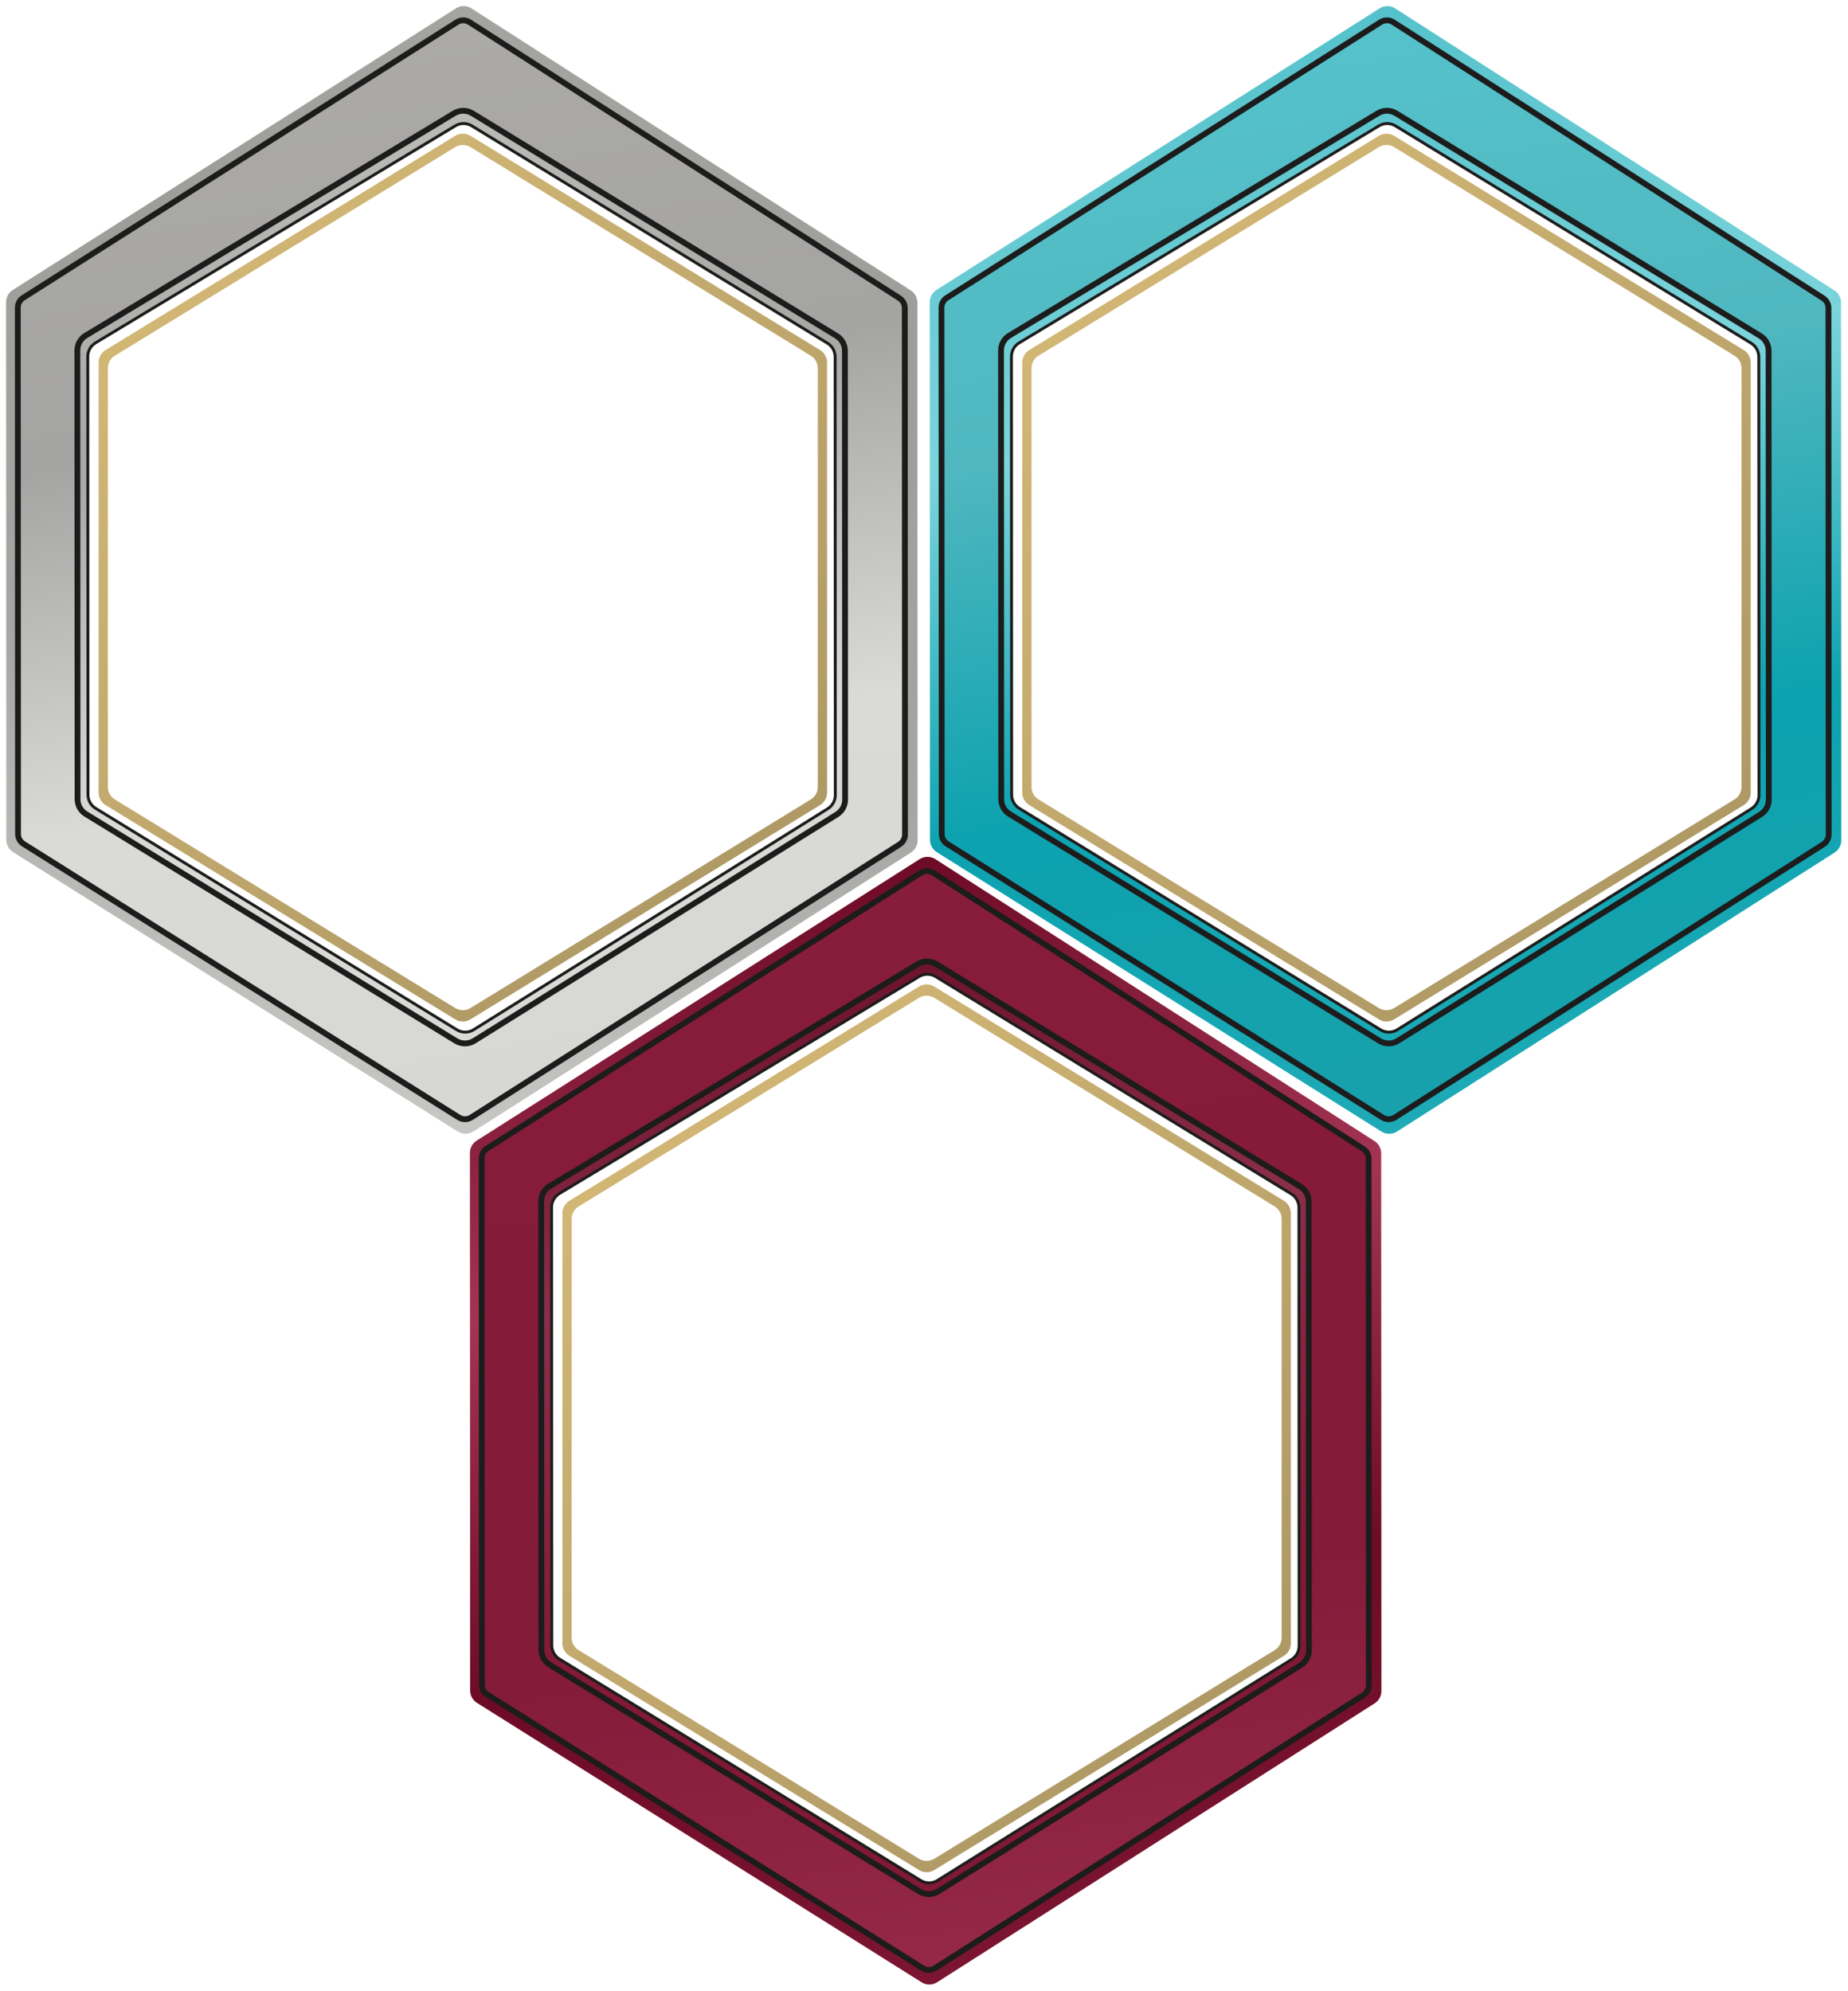 <svg width="1271" height="1369" viewBox="0 0 1271 1369" fill="none" xmlns="http://www.w3.org/2000/svg">
<path d="M580.256 561.858C583.184 560.031 584.963 556.822 584.962 553.37L584.822 238.098C584.821 234.615 583.008 231.384 580.036 229.569L324.146 73.232C320.963 71.288 316.962 71.276 313.768 73.203L54.909 229.323C51.907 231.134 50.072 234.384 50.074 237.89L50.213 553.073C50.214 556.55 52.022 559.777 54.987 561.594L314.913 720.914C318.145 722.894 322.218 722.878 325.433 720.872L580.256 561.858ZM631.094 577.86C631.096 581.278 629.352 584.46 626.469 586.297L325.548 778.098C322.289 780.175 318.125 780.189 314.853 778.133L9.034 585.992C6.123 584.164 4.356 580.967 4.354 577.529L4.191 207.819C4.19 204.396 5.939 201.21 8.828 199.374L313.545 5.764C316.832 3.675 321.033 3.685 324.31 5.789L626.333 199.666C629.197 201.504 630.93 204.673 630.931 208.077L631.094 577.86Z" fill="url(#paint0_linear_945_832)"/>
<path d="M574.507 546.769L574.374 245.382C574.372 241.551 572.378 237.997 569.109 236L324.528 86.573C321.026 84.434 316.625 84.421 313.112 86.541L65.692 235.762C62.389 237.754 60.371 241.33 60.373 245.186L60.506 546.483C60.508 550.308 62.496 553.857 65.757 555.856L314.199 708.137C317.754 710.315 322.234 710.297 325.771 708.09L569.33 556.106C572.552 554.095 574.509 550.566 574.507 546.769ZM612.515 577.814L324.818 761.186C321.885 763.055 318.138 763.067 315.193 761.217L22.81 577.518C20.19 575.872 18.6 572.995 18.598 569.901L18.442 216.387C18.441 213.306 20.015 210.438 22.616 208.786L313.944 23.683C316.902 21.804 320.682 21.812 323.632 23.706L612.383 209.063C614.961 210.718 616.52 213.57 616.521 216.633L616.677 570.22C616.679 573.296 615.109 576.16 612.515 577.814Z" fill="url(#paint1_linear_945_832)" stroke="#1D1C1C" stroke-width="2"/>
<path d="M581.245 549.854L581.109 241.199C581.107 237.02 578.931 233.142 575.365 230.964L324.864 77.92C321.044 75.586 316.243 75.573 312.41 77.884L59.002 230.717C55.399 232.89 53.198 236.791 53.2 240.998L53.336 549.563C53.338 553.736 55.507 557.608 59.065 559.789L313.519 715.754C317.396 718.131 322.284 718.111 326.142 715.704L575.598 560.04C579.112 557.847 581.247 553.996 581.245 549.854ZM618.742 580.6L324.123 768.385C321.516 770.046 318.185 770.057 315.567 768.412L16.151 580.295C13.822 578.831 12.408 576.274 12.407 573.524L12.247 211.531C12.246 208.793 13.646 206.244 15.957 204.775L314.294 15.219C316.923 13.548 320.284 13.556 322.906 15.239L618.604 205.056C620.896 206.527 622.281 209.062 622.283 211.785L622.443 573.85C622.444 576.585 621.048 579.13 618.742 580.6Z" fill="url(#paint2_linear_945_832)" stroke="#1D1C1C" stroke-width="4"/>
<path d="M562.474 253.162C562.474 249.682 560.666 246.453 557.699 244.635L323.544 101.153C320.338 99.188 316.301 99.188 313.094 101.153L78.939 244.635C75.973 246.453 74.164 249.682 74.164 253.162L74.164 541.188C74.164 544.667 75.973 547.896 78.939 549.714L313.094 693.197C316.301 695.161 320.338 695.161 323.544 693.197L557.699 549.714C560.666 547.896 562.474 544.667 562.474 541.188L562.474 253.162ZM313.094 93.376C316.301 91.412 320.338 91.412 323.544 93.376L564.044 240.747C567.011 242.565 568.819 245.794 568.819 249.274L568.819 545.076C568.819 548.555 567.011 551.785 564.044 553.603L323.544 700.973C320.338 702.938 316.301 702.938 313.094 700.973L72.594 553.603C69.628 551.785 67.819 548.555 67.819 545.076L67.819 249.274C67.819 245.794 69.628 242.565 72.594 240.747L313.094 93.376Z" fill="url(#paint3_linear_945_832)"/>
<path d="M1215.53 561.858C1218.46 560.031 1220.24 556.822 1220.23 553.37L1220.09 238.098C1220.09 234.615 1218.28 231.384 1215.31 229.569L959.418 73.232C956.235 71.288 952.234 71.276 949.04 73.203L690.181 229.323C687.179 231.134 685.344 234.384 685.346 237.89L685.485 553.073C685.486 556.55 687.294 559.777 690.259 561.594L950.185 720.914C953.417 722.894 957.49 722.878 960.705 720.872L1215.53 561.858ZM1266.37 577.86C1266.37 581.278 1264.62 584.46 1261.74 586.297L960.82 778.098C957.561 780.175 953.397 780.189 950.125 778.133L644.306 585.992C641.395 584.164 639.628 580.967 639.626 577.529L639.463 207.819C639.462 204.396 641.211 201.21 644.1 199.374L948.817 5.764C952.104 3.675 956.305 3.685 959.582 5.789L1261.61 199.666C1264.47 201.504 1266.2 204.673 1266.2 208.077L1266.37 577.86Z" fill="url(#paint4_linear_945_832)"/>
<path d="M1209.78 546.769L1209.65 245.382C1209.64 241.551 1207.65 237.997 1204.38 236L959.8 86.573C956.298 84.434 951.897 84.421 948.384 86.541L700.964 235.762C697.661 237.754 695.643 241.33 695.645 245.186L695.778 546.483C695.78 550.308 697.768 553.857 701.029 555.856L949.471 708.137C953.026 710.315 957.506 710.297 961.043 708.09L1204.6 556.106C1207.82 554.095 1209.78 550.566 1209.78 546.769ZM1247.79 577.814L960.09 761.186C957.157 763.055 953.41 763.067 950.465 761.217L658.082 577.518C655.462 575.872 653.872 572.995 653.87 569.901L653.714 216.387C653.713 213.306 655.287 210.438 657.888 208.786L949.216 23.683C952.174 21.804 955.954 21.812 958.904 23.706L1247.65 209.063C1250.23 210.718 1251.79 213.57 1251.79 216.633L1251.95 570.22C1251.95 573.296 1250.38 576.16 1247.79 577.814Z" fill="url(#paint5_linear_945_832)" stroke="#1D1C1C" stroke-width="2"/>
<path d="M1216.52 549.854L1216.38 241.199C1216.38 237.02 1214.2 233.142 1210.64 230.964L960.136 77.92C956.316 75.586 951.515 75.573 947.682 77.884L694.274 230.717C690.671 232.89 688.47 236.791 688.472 240.998L688.608 549.563C688.61 553.736 690.779 557.608 694.337 559.789L948.791 715.754C952.668 718.131 957.556 718.111 961.414 715.704L1210.87 560.04C1214.38 557.847 1216.52 553.996 1216.52 549.854ZM1254.01 580.6L959.395 768.385C956.788 770.046 953.457 770.057 950.839 768.412L651.423 580.295C649.094 578.831 647.68 576.274 647.679 573.524L647.519 211.531C647.518 208.793 648.918 206.244 651.229 204.775L949.566 15.219C952.195 13.548 955.556 13.556 958.178 15.239L1253.88 205.056C1256.17 206.527 1257.55 209.062 1257.55 211.785L1257.71 573.85C1257.72 576.585 1256.32 579.13 1254.01 580.6Z" fill="url(#paint6_linear_945_832)" stroke="#1D1C1C" stroke-width="4"/>
<path d="M1197.75 253.162C1197.75 249.682 1195.94 246.453 1192.97 244.635L958.816 101.153C955.61 99.188 951.573 99.188 948.366 101.153L714.211 244.635C711.245 246.453 709.436 249.682 709.436 253.162L709.436 541.188C709.436 544.667 711.245 547.896 714.211 549.714L948.366 693.197C951.573 695.161 955.61 695.161 958.816 693.197L1192.97 549.714C1195.94 547.896 1197.75 544.667 1197.75 541.188L1197.75 253.162ZM948.366 93.376C951.573 91.412 955.61 91.412 958.816 93.376L1199.32 240.747C1202.28 242.565 1204.09 245.794 1204.09 249.274L1204.09 545.076C1204.09 548.555 1202.28 551.785 1199.32 553.603L958.816 700.973C955.61 702.938 951.573 702.938 948.366 700.973L707.866 553.603C704.9 551.785 703.091 548.555 703.091 545.076L703.091 249.274C703.091 245.794 704.9 242.565 707.866 240.747L948.366 93.376Z" fill="url(#paint7_linear_945_832)"/>
<path d="M899.256 1146.86C902.184 1145.03 903.963 1141.82 903.962 1138.37L903.822 823.098C903.821 819.615 902.008 816.384 899.036 814.569L643.146 658.232C639.963 656.288 635.962 656.276 632.768 658.203L373.909 814.323C370.907 816.134 369.072 819.384 369.074 822.89L369.213 1138.07C369.214 1141.55 371.022 1144.78 373.987 1146.59L633.913 1305.91C637.145 1307.89 641.218 1307.88 644.433 1305.87L899.256 1146.86ZM950.094 1162.86C950.096 1166.28 948.352 1169.46 945.469 1171.3L644.548 1363.1C641.289 1365.18 637.125 1365.19 633.853 1363.13L328.034 1170.99C325.123 1169.16 323.356 1165.97 323.354 1162.53L323.191 792.819C323.19 789.396 324.939 786.21 327.828 784.374L632.545 590.764C635.832 588.675 640.033 588.685 643.31 590.789L945.333 784.666C948.197 786.504 949.93 789.673 949.931 793.077L950.094 1162.86Z" fill="url(#paint8_linear_945_832)"/>
<path d="M893.507 1131.77L893.374 830.382C893.372 826.551 891.378 822.997 888.109 821L643.528 671.573C640.026 669.434 635.625 669.422 632.112 671.541L384.692 820.762C381.389 822.754 379.371 826.33 379.373 830.186L379.506 1131.48C379.508 1135.31 381.496 1138.86 384.757 1140.86L633.199 1293.14C636.754 1295.32 641.234 1295.3 644.771 1293.09L888.33 1141.11C891.552 1139.1 893.509 1135.57 893.507 1131.77ZM931.515 1162.81L643.818 1346.19C640.885 1348.05 637.138 1348.07 634.193 1346.22L341.81 1162.52C339.19 1160.87 337.6 1158 337.598 1154.9L337.442 801.387C337.441 798.306 339.015 795.438 341.616 793.786L632.944 608.683C635.902 606.804 639.682 606.812 642.632 608.706L931.383 794.063C933.961 795.718 935.52 798.57 935.521 801.633L935.677 1155.22C935.679 1158.3 934.109 1161.16 931.515 1162.81Z" fill="url(#paint9_linear_945_832)" stroke="#1D1C1C" stroke-width="2"/>
<path d="M900.245 1134.85L900.109 826.199C900.107 822.02 897.931 818.142 894.365 815.964L643.864 662.92C640.044 660.586 635.243 660.573 631.41 662.884L378.002 815.717C374.399 817.89 372.198 821.791 372.2 825.998L372.336 1134.56C372.338 1138.74 374.507 1142.61 378.065 1144.79L632.519 1300.75C636.396 1303.13 641.284 1303.11 645.142 1300.7L894.598 1145.04C898.112 1142.85 900.247 1139 900.245 1134.85ZM937.742 1165.6L643.123 1353.38C640.516 1355.05 637.185 1355.06 634.567 1353.41L335.151 1165.29C332.822 1163.83 331.408 1161.27 331.407 1158.52L331.247 796.531C331.246 793.793 332.646 791.244 334.957 789.775L633.294 600.219C635.923 598.548 639.284 598.556 641.906 600.239L937.604 790.056C939.896 791.527 941.281 794.062 941.283 796.785L941.443 1158.85C941.444 1161.58 940.048 1164.13 937.742 1165.6Z" fill="url(#paint10_linear_945_832)" stroke="#1D1C1C" stroke-width="4"/>
<path d="M881.474 838.162C881.474 834.682 879.666 831.453 876.699 829.635L642.544 686.153C639.338 684.188 635.301 684.188 632.094 686.153L397.939 829.635C394.973 831.453 393.164 834.682 393.164 838.162L393.164 1126.19C393.164 1129.67 394.973 1132.9 397.939 1134.71L632.094 1278.2C635.301 1280.16 639.338 1280.16 642.544 1278.2L876.699 1134.71C879.666 1132.9 881.474 1129.67 881.474 1126.19L881.474 838.162ZM632.094 678.376C635.301 676.412 639.338 676.412 642.544 678.376L883.044 825.747C886.011 827.565 887.819 830.794 887.819 834.274L887.819 1130.08C887.819 1133.56 886.011 1136.78 883.044 1138.6L642.544 1285.97C639.338 1287.94 635.301 1287.94 632.094 1285.97L391.594 1138.6C388.628 1136.78 386.819 1133.56 386.819 1130.08L386.819 834.274C386.819 830.794 388.628 827.565 391.594 825.747L632.094 678.376Z" fill="url(#paint11_linear_945_832)"/>
<defs>
<linearGradient id="paint0_linear_945_832" x1="549" y1="-30.5" x2="360.833" y2="936.097" gradientUnits="userSpaceOnUse">
<stop stop-color="#A7A7A4"/>
<stop offset="0.256" stop-color="#9D9D99"/>
<stop offset="0.563" stop-color="#A5A5A3"/>
<stop offset="1" stop-color="#D8D8D5"/>
</linearGradient>
<linearGradient id="paint1_linear_945_832" x1="206.695" y1="44.187" x2="357.35" y2="905.403" gradientUnits="userSpaceOnUse">
<stop stop-color="#BFBFBC"/>
<stop offset="0.282" stop-color="#A8A7A4"/>
<stop offset="0.563" stop-color="#D9D9D6"/>
<stop offset="1" stop-color="#DADAD7"/>
</linearGradient>
<linearGradient id="paint2_linear_945_832" x1="203.902" y1="35.455" x2="358.06" y2="916.701" gradientUnits="userSpaceOnUse">
<stop stop-color="#ABAAA6"/>
<stop offset="0.282" stop-color="#A4A4A2"/>
<stop offset="0.563" stop-color="#DADAD7"/>
<stop offset="1" stop-color="#D5D5D2"/>
</linearGradient>
<linearGradient id="paint3_linear_945_832" x1="739.141" y1="775.454" x2="112.203" y2="75.383" gradientUnits="userSpaceOnUse">
<stop stop-color="#9D8A5D"/>
<stop offset="1" stop-color="#D7BB77"/>
</linearGradient>
<linearGradient id="paint4_linear_945_832" x1="837.124" y1="28.212" x2="994.472" y2="927.692" gradientUnits="userSpaceOnUse">
<stop stop-color="#55C2CB"/>
<stop offset="0.282" stop-color="#7BD4DB"/>
<stop offset="0.563" stop-color="#0CA2AF"/>
<stop offset="1" stop-color="#29B0BB"/>
</linearGradient>
<linearGradient id="paint5_linear_945_832" x1="841.967" y1="44.187" x2="992.622" y2="905.403" gradientUnits="userSpaceOnUse">
<stop stop-color="#55C2CB"/>
<stop offset="0.282" stop-color="#7BD4DB"/>
<stop offset="0.563" stop-color="#0CA2AF"/>
<stop offset="1" stop-color="#29B0BB"/>
</linearGradient>
<linearGradient id="paint6_linear_945_832" x1="839.174" y1="35.455" x2="993.332" y2="916.701" gradientUnits="userSpaceOnUse">
<stop stop-color="#55C2CB"/>
<stop offset="0.282" stop-color="#50B7BF"/>
<stop offset="0.563" stop-color="#0CA2AF"/>
<stop offset="1" stop-color="#20A1AB"/>
</linearGradient>
<linearGradient id="paint7_linear_945_832" x1="1374.41" y1="775.454" x2="747.475" y2="75.383" gradientUnits="userSpaceOnUse">
<stop stop-color="#9D8A5D"/>
<stop offset="1" stop-color="#D7BB77"/>
</linearGradient>
<linearGradient id="paint8_linear_945_832" x1="520.852" y1="613.212" x2="678.2" y2="1512.69" gradientUnits="userSpaceOnUse">
<stop stop-color="#6E0B27"/>
<stop offset="0.282" stop-color="#A33454"/>
<stop offset="0.563" stop-color="#6D0B27"/>
<stop offset="1" stop-color="#841B38"/>
</linearGradient>
<linearGradient id="paint9_linear_945_832" x1="525.695" y1="629.187" x2="676.35" y2="1490.4" gradientUnits="userSpaceOnUse">
<stop stop-color="#660D26"/>
<stop offset="0.282" stop-color="#8A2E49"/>
<stop offset="0.563" stop-color="#821937"/>
<stop offset="1" stop-color="#7E1734"/>
</linearGradient>
<linearGradient id="paint10_linear_945_832" x1="522.902" y1="620.455" x2="677.06" y2="1501.7" gradientUnits="userSpaceOnUse">
<stop stop-color="#881D3B"/>
<stop offset="0.282" stop-color="#851B39"/>
<stop offset="0.563" stop-color="#841B39"/>
<stop offset="1" stop-color="#A03050"/>
</linearGradient>
<linearGradient id="paint11_linear_945_832" x1="1058.14" y1="1360.45" x2="431.203" y2="660.383" gradientUnits="userSpaceOnUse">
<stop stop-color="#9D8A5D"/>
<stop offset="1" stop-color="#D7BB77"/>
</linearGradient>
</defs>
</svg>
